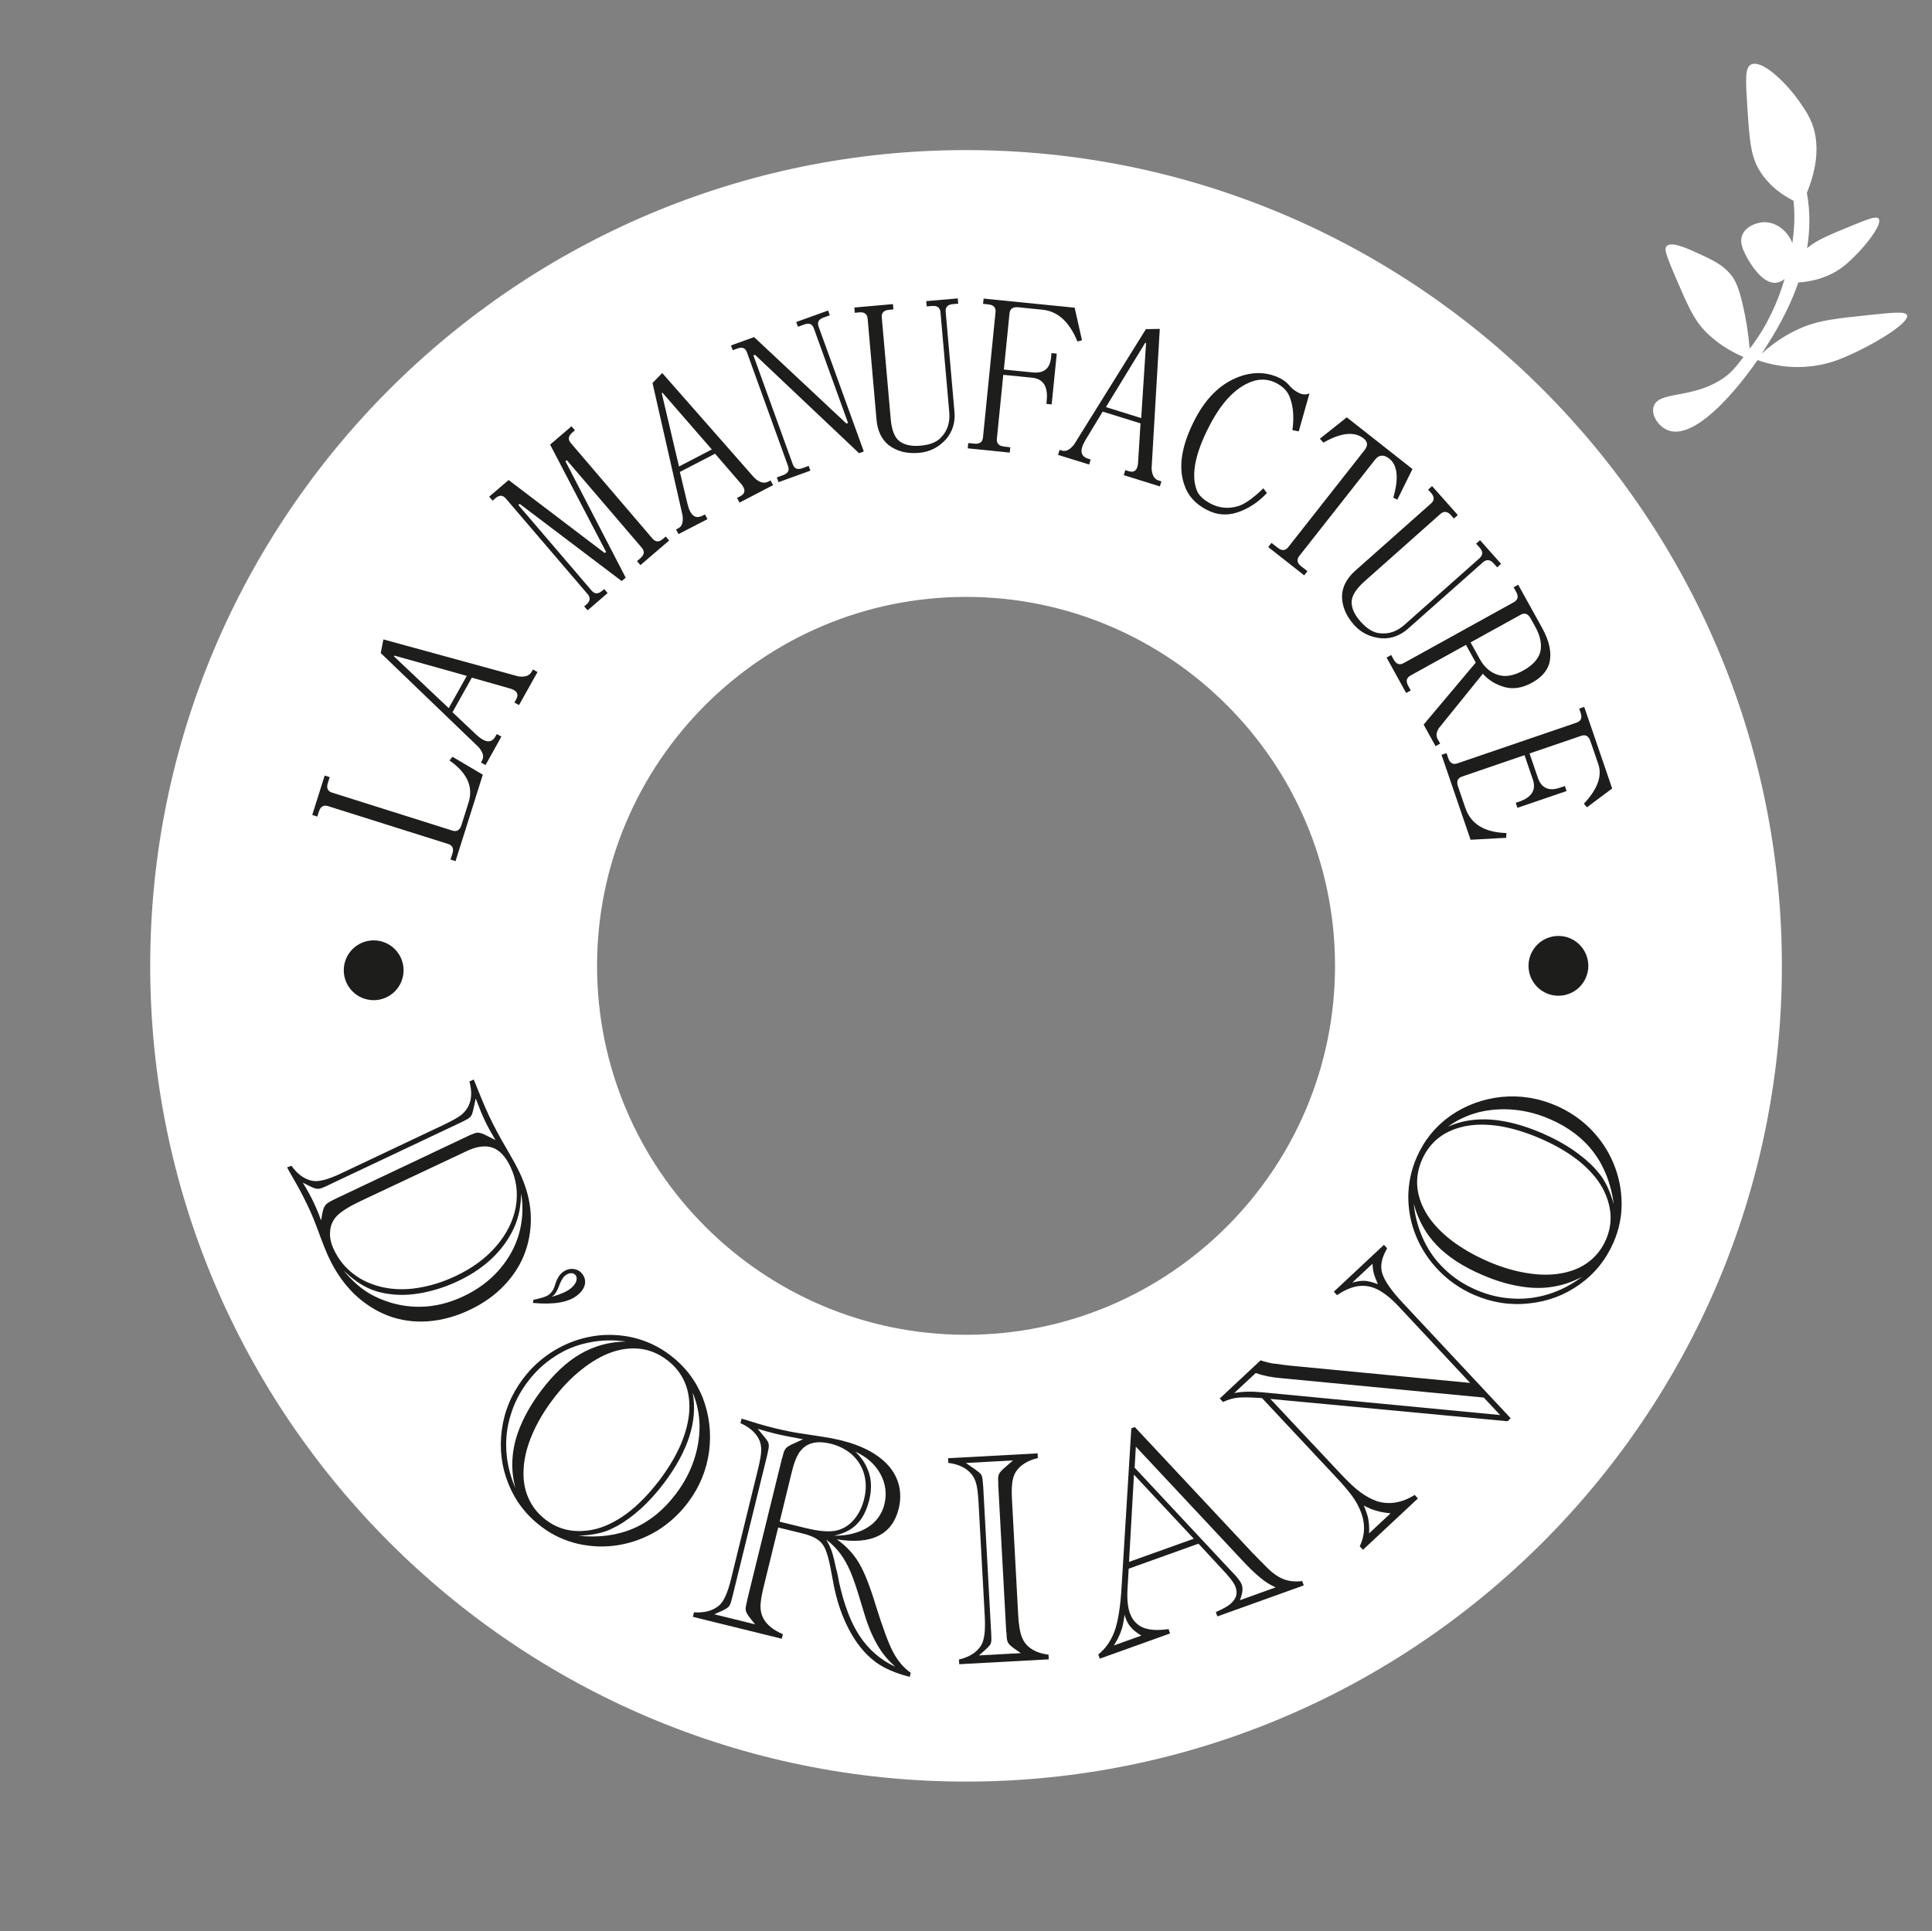 <svg xmlns="http://www.w3.org/2000/svg" xmlns:xlink="http://www.w3.org/1999/xlink" id="Calque_1" x="0px" y="0px" viewBox="0 0 2267.7 2266.8" style="enable-background:new 0 0 2267.7 2266.8;" xml:space="preserve"><rect x="0" y="0" width="2267.7" height="2266.8" fill="#808080" stroke="none"/><style type="text/css">	.st0{fill:#FFFFFF;}	.st1{fill:#1D1D1B;}</style><g>	<g>		<path class="st0" d="M1133.9,176.2c-528,0-957.6,429.6-957.6,957.6s429.6,957.6,957.6,957.6s957.6-429.6,957.6-957.6   C2091.5,605.8,1661.9,176.2,1133.9,176.2z M1133.9,1566.9c-238.8,0-433.1-194.3-433.1-433.1s194.3-433.1,433.1-433.1   S1567,895,1567,1133.8S1372.7,1566.9,1133.9,1566.9z"></path>		<path class="st0" d="M2238.3,369.8c-1.9-4.4-16.1-3-44.4,0c-38.8,4.1-58.2,6.2-77.8,14.3c-11.4,4.7-29.6,13.8-48.3,31.1   c1.4-2.1,2.8-4.2,4-6.2c9.6-15.2,27-42.7,39-77.4c10.5-0.7,23.3-2.9,36.2-8.8c14.2-6.5,22.4-14.5,30.9-23   c14.4-14.3,32.6-38.2,26.8-43.5c-3.1-2.8-13,1.2-32.8,9.3c-26.1,10.7-39.6,16.3-50.8,25.7c3.3-20.5,3.9-42.4-0.3-64.9   c6.7-16.2,13.4-38.8,10.7-62.2c-2.4-20.7-11-32.9-20.1-45.8c-15.3-21.8-44.3-49.9-56.7-42.3c-6.5,4-5.8,18.4-3.9,47   c2.5,39.2,3.8,58.8,13.7,75.8c5.8,9.9,17.3,24.9,40.6,36.7c0.8,7.4,1.2,15.2,1,23.3v1c-0.1,4.1-0.6,13.2-2.3,25.4   c-5.1-13.2-18.4-25.3-34.2-24.4c-8.1,0.5-18.4,4.4-23.2,12.2c-6.2,10.1-0.1,21.3,4.4,29.6c1.5,2.8,17.9,33.1,35.7,28.9   c3.1-0.7,5.8-2.2,8.2-4.1c-7.4,25-19.4,53.3-39.3,79.6l-1.7,2.2c-1.7-19.5-4.6-35.7-7.3-47.9c-5.7-26-10.4-34-16-40.4   c-9.3-10.6-20.3-15.7-34.2-22.2c-15.4-7.1-33.4-15.5-39.6-10.2c-3.6,3-1.7,9.5,10.6,38c13.7,31.8,20.5,47.7,33.8,61.7   c7.8,8.2,22.1,20.7,45.4,30.8c-9,11.9-15,19.1-24.6,25.5c-18.1,12-36.9,15.6-52,18.4c-14.9,2.8-26.6,5-29.1,15.1   c-2.4,9.6,6,22.7,17.2,27c2.8,1.1,5.8,1.6,8.9,1.6c30.1,0,71.3-48.1,96.1-84c12.9,4.6,36.7,11,66.4,6.8   c20.8-2.9,35.3-9.7,50.6-16.9C2205.7,400.3,2241.9,378.1,2238.3,369.8z"></path>	</g>	<circle class="st1" cx="438.6" cy="1139" r="35.1"></circle>	<circle class="st1" cx="1829.2" cy="1133.8" r="35.1"></circle>	<g>		<g>			<path class="st1" d="M530.9,975c5.3,1.7,8.8-0.5,10.7-6.4L550,942c5.8-18.4-1.7-34.8-22.4-49.3l3.5-4.3l35.6,21l-32,101.5    l-5.9-1.9l2.2-6.9c1.9-5.9,0.2-9.7-5.1-11.4L385,946.3c-5.2-1.7-8.8,0.5-10.7,6.4l-1.9,5.9l-5.9-1.9l14.6-46.3l5.9,1.9l-2.2,6.9    c-1.9,5.9-0.2,9.7,5.1,11.3L530.9,975z"></path>			<path class="st1" d="M553.8,795.5l-22.7,40.6l27.9,26.3c10.4,9.7,17.9,10.4,22.6,2l1.5-2.7l5.4,3l-18.6,33.4l-5.4-3l1.5-2.7    c2.3-4.2,0.9-9.4-4.4-15.5L446.9,766.6l3.1-16l158,43.3c8,1.3,13.3-0.5,16-5.3l1.5-2.7l5.4,3l-21.7,38.8l-5.4-3l2-3.6    c3.7-6.6,0.7-11.1-9.1-13.4L553.8,795.5z M462.9,769.6l-0.5,0.9l64.3,60.8l21.2-37.9L462.9,769.6z"></path>			<path class="st1" d="M765.9,632.3c3.6,4.2,7.7,4.3,12.4,0.2l3.1-2.7l4,4.7l-33.7,28.9l-4-4.7l3.9-3.4c4.7-4,5.3-8.1,1.7-12.3    l-88-102.8l-1.6,1.3l70.7,136.6l-4.7,4L610,591.5l-1.6,1.3l86,100.5c3.6,4.2,7.7,4.3,12.4,0.2l2.4-2l4,4.7l-23.5,20.3l-4-4.7    l2.4-2c4.7-4,5.3-8.1,1.7-12.3l-96.1-112.3c-3.6-4.2-7.7-4.3-12.4-0.2l-3.1,2.7l-4-4.7l22.8-19.5l112.8,85.7l1.6-1.3l-65.7-126    l25.1-21.5l4,4.7l-3.1,2.7c-4.7,4-5.3,8.1-1.7,12.3L765.9,632.3z"></path>			<path class="st1" d="M839.3,532.6L798,554l8.9,37.3c3.3,13.8,9.2,18.5,17.8,14l2.8-1.4l2.9,5.5l-34,17.6l-2.9-5.5l2.8-1.4    c4.3-2.2,5.9-7.3,4.8-15.3l-35.2-155.2l11.4-11.7L885.5,561c5.9,5.5,11.3,6.9,16.2,4.4l2.8-1.4l2.9,5.5L868,590l-2.9-5.5l3.7-1.9    c6.7-3.5,6.6-8.9-0.3-16.2L839.3,532.6z M777.6,461l-0.9,0.5l20.3,86.1l38.5-20L777.6,461z"></path>			<path class="st1" d="M993.5,497.2l1.9-0.7l-40.2-111.2c-1.8-5-5.5-6.5-11.1-4.4l-7.5,2.7l-2-5.6l37.4-13.5l2,5.6l-7.5,2.7    c-5.6,2-7.5,5.5-5.7,10.5l53.1,146.7l-5.6,2L886.2,416.5l-1.9,0.7l46.3,128c1.8,5,5.5,6.5,11.1,4.4l7.5-2.7l2,5.6L913.8,566    l-2-5.6l7.5-2.7c5.6-2,7.5-5.5,5.7-10.5l-48.3-133.7c-1.8-5-5.5-6.5-11.1-4.4l-5.6,2l-2-5.6l27.1-9.8L993.5,497.2z"></path>			<path class="st1" d="M1056,518.1c5.9,4.3,14,6,24.3,5.1c11.7-1,20-4.5,25-10.5c6.9-7.5,9.9-17.1,8.9-28.8l-10.3-117.3    c-0.5-5.5-3.8-8-10-7.4l-6.2,0.5l-0.5-6.2l37-3.2l0.5,6.2l-6.2,0.5c-6.2,0.5-9,3.6-8.5,9l10.3,117.3c1.1,12.3-2.1,23-9.6,32    c-8.8,9.8-19.4,15.2-31.8,16.3c-14.4,1.3-26.4-1.8-36.1-9.3c-8.2-6.9-12.9-16.8-14-29.9l-10.4-118.3c-0.5-5.5-3.8-8-10-7.4    l-5.1,0.5l-0.5-6.2l45.3-4l0.5,6.2l-5.1,0.5c-6.2,0.5-9,3.6-8.5,9l10.4,118.3C1046.5,504.8,1050.1,513.8,1056,518.1z"></path>			<path class="st1" d="M1185.8,525.1l-0.6,6.2l-49.3-5l0.6-6.2l7.2,0.7c6.2,0.6,9.5-1.8,10.1-7.3l14.7-147c0.6-5.5-2.3-8.5-8.4-9.2    l-6.2-0.6l0.6-6.2l106.9,10.7l8.6,38.2l-5.3,1.5c-9.5-23.1-23.1-35.5-40.9-37.3l-28.8-2.9c-6.2-0.6-9.5,1.8-10.1,7.3l-6.6,65.8    l33.9,3.4c13,1.3,20.2-4.5,21.5-17.6l0.5-5.1l6.2,0.6l-6,59.6l-6.2-0.6l0.4-4.1c1.6-16.4-4.1-25.3-17.1-26.6l-33.9-3.4l-7.5,75    c-0.6,5.5,2.3,8.5,8.4,9.2L1185.8,525.1z"></path>			<path class="st1" d="M1338.7,497l-44.4-13.8l-19.9,32.8c-7.4,12.1-6.5,19.6,2.8,22.5l3,0.9l-1.8,5.9l-36.5-11.3l1.8-5.9l3,0.9    c4.6,1.4,9.3-1.1,14.2-7.5l84.1-135.1l16.3-0.3l-9.6,163.6c0.4,8.1,3.2,12.9,8.5,14.5l3,0.9l-1.8,5.9l-42.4-13.2l1.8-5.9l3.9,1.2    c7.2,2.2,11-1.6,11.2-11.7L1338.7,497z M1345.2,402.7l-1-0.3l-46.1,75.5l41.4,12.9L1345.2,402.7z"></path>			<path class="st1" d="M1451.8,601.7c-12.1,3.8-23.9,2.8-35.5-3.3c-13.5-7-22.3-16.9-26.4-29.9c-7.1-20.7-2.9-46.1,12.6-76.1    c14.2-27.5,33.2-44.8,57.1-51.9c15.5-4.4,29.9-3.1,43.4,3.8c4.3,2.2,8.1,5.3,11.4,9.4c2.4,2.8,5.8,5.3,10.1,7.5    c4.3,2.2,8.4,2.4,12.5,0.6l-12.6,44.6l-7.4-1.5c2-14.4,1.1-26.9-2.7-37.5c-2.4-7.4-7.8-13.4-16.4-17.8c-8-4.1-16.4-5-25.4-2.7    c-20.1,5.9-37.7,23.5-52.9,52.9c-16.5,31.8-21.6,56.7-15.3,74.6c2.1,6.5,7.7,12.1,16.9,16.9c9.8,5.1,20.1,6.1,30.9,3.2    c8-2,18.3-9.2,30.8-21.3l4.1,5.6C1476.5,590,1464.8,597.5,1451.8,601.7z"></path>			<path class="st1" d="M1530.8,675.4l-42.2-33.2l3.8-4.9l7.3,5.7c4.9,3.8,9,3.6,12.4-0.7l89.4-113.7c4.3-5.4,4-10-0.9-13.9    c-10.8-8.5-26.6-6.9-47.2,4.9l-4.2-4.6l31.6-25.1l77.1,60.7l-17.8,36l-4.7-2.4c6.6-22.9,5-38.1-4.7-45.8    c-6.5-5.1-12.1-4.7-16.8,1.3l-88.8,112.9c-3.4,4.3-2.7,8.4,2.2,12.2l7.3,5.7L1530.8,675.4z"></path>			<path class="st1" d="M1586.5,707c0,7.3,3.5,14.8,10.4,22.6c7.8,8.7,15.5,13.4,23.3,13.8c10.2,1.1,19.6-2.2,28.4-10l88.1-78.2    c4.1-3.7,4.1-7.8,0-12.4l-4.1-4.6l4.6-4.1l24.7,27.8l-4.6,4.1l-4.1-4.6c-4.1-4.6-8.2-5.1-12.4-1.5l-88.1,78.1    c-9.3,8.2-19.7,12-31.4,11.3c-13.1-1.3-23.8-6.5-32-15.8c-9.6-10.8-14.3-22.3-14.1-34.5c0.6-10.7,5.8-20.4,15.6-29.1l88.9-78.9    c4.1-3.7,4.1-7.8,0-12.4l-3.4-3.9l4.6-4.1l30.2,34l-4.6,4.1l-3.4-3.9c-4.1-4.6-8.2-5.1-12.4-1.5l-88.8,78.9    C1591.5,691.4,1586.4,699.7,1586.5,707z"></path>			<path class="st1" d="M1818.6,778.4c-2.7,9.4-9.5,17-20.3,23c-11.5,6.3-22.3,8-32.6,5.1c-10.3-3-18.7-8.2-25.2-15.6l-51.8,64.1    c-2.9,4.7-3.3,8.9-1.3,12.5l3,5.4l-5.4,3l-14-25.3l61.2-72.8l-11.5-20.8l-65.1,36c-4.8,2.7-5.7,6.7-2.7,12.1l3,5.4l-5.4,3    l-23-41.6l5.4-3l3,5.4c3,5.4,6.9,6.8,11.7,4.1l129.3-71.5c4.8-2.7,5.7-6.7,2.7-12.1l-3-5.4l5.4-3l28.5,51.5    C1818.8,753.1,1821.5,766.6,1818.6,778.4z M1726.1,754.1l11,19.9c5.3,9.6,12.7,15.8,22,18.5c8.4,2.4,18.1,0.6,28.9-5.4    s17.5-13.2,19.9-21.6c2.1-9,0.1-19-5.9-29.8l-5.5-9.9c-3-5.4-6.9-6.8-11.7-4.1L1726.1,754.1z"></path>			<path class="st1" d="M1853.6,831.8l5.9-2l32.8,95.8l-29.6,22.1l-3.6-4.2c16-17.1,21.6-32.5,17-46.2l-9.4-27.4    c-2-5.9-5.6-7.9-10.8-6.1l-60.6,20.7l9.7,28.3c4.2,12.4,12.9,16.3,25.9,11.9l5.9-2l2,5.9l-57.7,19.7l-2-5.9l3.9-1.3    c15-5.1,20.4-13.9,16.1-26.3l-9.7-28.3l-73.3,25.1c-5.2,1.8-6.8,5.6-4.8,11.5l8.7,25.4c6.5,18.9,22.5,28.7,48.2,29.4l-0.3,5.6    l-41.8,2.3l-34.1-99.7l5.9-2l2,5.9c2,5.9,5.6,7.9,10.8,6.1l139.8-47.8c5.2-1.8,6.8-5.6,4.8-11.5L1853.6,831.8z"></path>		</g>	</g>	<g>		<g>			<path class="st1" d="M336.9,1370.4l5.2-1.9c7.1,10,15.3,15.9,24.7,17.7c7.1,1.4,18.2-1.5,33.4-8.7l121-57.3    c9.2-4.4,15.9-8.1,20-11.2c4.1-3.3,7-7.1,9-11.3c3.5-7.8,3.8-17.1,0.8-28.1l5-2.4c2.2,5.2,3,7.2,2.5,6.1l7.5,18.3    c2.4,6,5.2,12.2,8.3,18.9c5.7,12,12.4,24.6,20.3,37.9c6.9,11.8,12,21.1,15.2,27.9c7.8,16.4,12.1,32.4,13.1,48    c0.9,15.5-1.2,30.6-6.4,45.3c-5.1,14.3-13.3,27.3-24.5,39.1c-11,11.7-24.6,21.4-41,29.1c-16.2,7.7-32.6,12.1-49,13.3    c-16.3,1.1-31.8-1.1-46.5-6.6c-14.5-5.6-27.8-14.1-39.7-25.5c-11.8-11.5-21.9-25.8-30-43.1c-2.9-6.2-7.1-16.6-12.4-31.1    c-3.7-10.2-7.7-20-12.1-29.2c-3.5-7.4-7.2-14.5-10.9-21.4l-11.4-20C338.1,1372.5,337.5,1371.2,336.9,1370.4z M362.9,1392.1    l-7.5-3.8c5.2,8.4,9.4,16.2,12.8,23.3c3.6,7.6,6.5,14.7,8.6,21.1l1.5-8c0.7-4.1,1.7-7.1,3.1-9.1c1.3-2.1,3.6-3.9,6.7-5.4    c1.1-0.7,2.9-1.5,5.2-2.7l2.7-1.3l149.9-71l2.7-1.3c2.3-1.1,4.1-1.9,5.4-2.3c3.3-1.6,6-2.2,7.9-1.9c2,0.2,5.2,1.3,9.5,3.5    l10.1,5.1c-5.4-9.2-9.5-16.7-12.3-22.6c-3.2-6.7-6.4-14.5-9.7-23.4l-1.1-2.8l-2.4,11c-1,4.8-2,8-3,9.4c-1.2,1.8-3.5,3.5-6.8,5.1    c-1.4,0.7-2.3,1.2-2.8,1.5l-2.4,1.1l-2.7,1.3l-149.9,70.9l-2.7,1.3l-2.2,1.1c-0.6,0.2-1.6,0.6-3.1,1.3c-3.3,1.6-5.9,2.2-7.9,2    C370.7,1395.6,367.5,1394.4,362.9,1392.1z M547.7,1351.3l-124,58.4c-13.6,6.4-23,12.3-28.3,17.7c-4.8,5.1-7.4,11-7.9,17.8    c-0.7,6.9,0.8,14.1,4.3,21.5c5.5,11.7,13.2,21.3,23,28.7c9.3,7.3,20.7,12.5,34.1,15.6c13.1,2.9,26.9,3.2,41.4,0.9    c15-2.4,29.8-7,44.4-13.9c19.7-9.3,35.6-21,47.7-35.1c12.3-14.2,19.9-29.5,23-46c2.9-16.5,0.8-32.2-6.3-47.3    c-5.6-11.9-12.6-19.3-20.8-22.3C570,1344.3,559.7,1345.6,547.7,1351.3z M403.3,1491.4c8.5,10.4,17.3,18.6,26.3,24.5    c8.9,5.9,19.5,10.6,31.8,14.1c27.8,7.4,55.4,4.6,82.6-8.3c16.6-7.8,30.3-18,41.3-30.4c11.3-12.8,19.2-26.9,23.7-42.3    c4.5-15.7,5.4-31.8,2.7-48.2c-0.1,6.2-0.7,12.8-1.9,20c-1.3,6.5-3.1,12.5-5.5,18.3c-2.4,5.5-5.1,10.7-8.3,15.7    c-13.2,20.6-32.6,36.9-58.4,49.1c-13.5,6.4-27.3,10.9-41.6,13.7c-13.9,2.7-27,3.2-39.3,1.4c-10.6-1.4-20-4.3-28-8.6    C420.2,1506,411.7,1499.6,403.3,1491.4z"></path>			<path class="st1" d="M625.5,1529.5l0.6-3.7c9.4-1.8,15.7-3.9,18.7-6.4c2.7-2.2,4.6-5.1,5.9-8.7l1.8-5.4c1.9-5.2,4.3-9,7.3-11.4    c3.9-3.1,8-4.6,12.4-4.3c4.6,0.3,8.2,2.1,10.9,5.4c3.1,3.8,4.3,8.1,3.4,12.7c-0.9,4.5-3.8,8.8-8.7,12.7    C667.5,1528.8,650,1531.8,625.5,1529.5z M649.3,1521l-1.8,1.4c10.4-3,17.8-6.2,22.2-9.8c3.4-2.8,5.6-5.6,6.6-8.4    c1-3,0.8-5.4-0.8-7.3c-1.4-1.7-3.2-2.5-5.5-2.3c-2.4,0.2-4.7,1.2-6.9,3c-2.4,2-4.7,5.9-6.9,11.9    C654.2,1515,651.9,1518.9,649.3,1521z"></path>			<path class="st1" d="M614,1618.4c10.1-13.5,22.4-24.5,36.8-33.2c14.2-8.5,29.4-14.1,45.6-16.7c15.7-2.5,31.5-1.9,47.3,1.8    c15.6,3.8,29.9,10.6,42.8,20.4c17.4,13.1,30.2,29.8,38.3,50c7.8,20.3,10.3,41.4,7.5,63.3c-3,21.9-11.3,42-25,60.1    c-10.1,13.4-22.2,24.4-36.2,33c-14.3,8.5-29.4,14.1-45.3,16.7c-15.9,2.6-31.6,2-47.3-1.5c-15.6-3.6-30-10.3-43-20.1    c-17.7-13.3-30.6-30.1-38.7-50.3c-8.2-20.2-10.7-41.3-7.8-63.2C591.9,1656.7,600.2,1636.7,614,1618.4z M605,1746.9    c-3.3-12.1-4.4-24.4-3.3-36.8c1-12.6,4.4-25.2,10-38c5.7-13.2,13.5-26.3,23.3-39.4c14.7-19.5,30.1-34,46.2-43.3    c16.1-9.4,34-14.3,53.5-14.6c-15.2-2.1-29.8-1.7-43.9,1.3c-14.3,2.9-27.4,8.2-39.4,16.1c-12.1,7.7-22.9,17.7-32.2,30.1    c-9.2,12.2-15.8,25.2-19.9,39.1c-4.3,13.8-5.9,28-4.9,42.7C595.3,1718.4,598.8,1732.7,605,1746.9z M648.7,1643.1    c-10.4,13.8-18.5,27.6-24.3,41.5c-5.9,13.8-9.1,27-9.8,39.7c-0.7,12.8,1.1,24.2,5.6,34.1c4.4,10.2,11.4,18.9,20.8,26    c15.5,11.7,33.7,15.4,54.7,11.3c12.8-2.5,26-8.8,39.7-18.7c13.4-10,26.3-23.2,38.8-39.6c10.7-14.2,19.1-28.3,25.1-42.3    c5.8-13.8,9-26.8,9.8-39.1c0.6-12.6-1.2-23.8-5.5-33.6c-4.4-10.2-11.4-19-21.1-26.2c-9.4-7.1-19.7-11.4-30.7-12.8    c-11.1-1.3-22.5,0-34.2,4.1c-11.5,4.1-23.3,10.9-35.3,20.5C670.3,1617.5,659.1,1629.2,648.7,1643.1z M678.9,1802.8    c47.9,5,86-11.4,114.5-49.2c9.3-12.3,16.3-25.3,20.9-39c4.6-13.4,6.9-27.2,6.8-41.3c-0.3-13.7-3-26.5-8.1-38.4    c6.2,32.8-5.1,68.2-33.7,106.2c-8.4,11.1-17.3,21-26.8,29.7c-9.7,8.7-19.1,15.6-28.2,20.6c-5.5,2.9-9.9,5-13.2,6.1    c-4.7,1.6-9.4,2.7-14.1,3.5C692.1,1801.9,686.1,1802.5,678.9,1802.8z"></path>			<path class="st1" d="M941.9,1800.1l-28.5-7l-17.2,70.1c-2.3,9.6-3.5,17-3.6,22.3c0,5.2,1.1,10,3.4,14.4    c4.1,7.5,11.7,13.7,22.9,18.5l-1.3,5.3L813.3,1898l1.3-5.3c12.2,0.8,21.9-1.8,29.2-7.8c5.5-4.5,10.3-14.9,14.2-31l31.6-128.8    c2.6-10.6,3.9-18.2,3.9-22.9c0-5.2-1-9.7-3.1-13.4c-3.8-7.3-10.8-13.4-21.3-18.2l1.3-5.3c1,0.4,2.3,0.7,4.1,1.2l14.2,4.4    c5.7,1.8,12.4,3.6,20.1,5.5c12.1,3,23.2,5.2,33.3,6.6l23.5,3.6c7.4,1.1,14.6,2.5,21.6,4.2c12.9,3.2,24.1,7.4,33.6,12.6    c9.4,5.2,17,11.2,22.9,18.1c5.7,6.8,9.6,14.4,11.6,22.8c1.9,8.6,1.8,17.4-0.4,26.5c-3.8,15.4-11.7,26.1-23.9,32.1    c-12.2,6.1-28.4,7.4-48.7,4.1c11,7.9,19.8,17.3,26.1,28.1c6.4,10.9,12.9,27.5,19.7,50.1c8.1,25.7,14.7,43.7,20,53.8    c5.6,10.7,12.6,18.9,20.9,24.7l-1.2,4.8c-11.6-3-21.4-6.6-29.5-10.9c-8-4.1-15.5-9.8-22.4-17.1c-8.8-9.3-16.4-20.7-22.7-34.3    c-6.5-13.8-11.3-28.8-14.5-45l-4-21.1c-1.8-9.5-3.9-16.9-6.2-22.1c-2.1-4.7-5.2-8.4-9.3-11C955.3,1804.2,949.5,1802,941.9,1800.1    z M846,1891.6l-7.6,3.4l47.9,11.8l-5.2-6.5c-3-3.8-4.8-6.6-5.4-8.6c-0.7-1.9-0.6-4.5,0.2-8.1l0.9-3.8c0-0.4,0.1-1,0.3-1.9    l0.7-2.9l39.2-159.5l0.7-2.9c0.2-0.9,0.5-1.6,0.7-2l0.9-3.6c0.8-3.2,1.9-5.5,3.3-7c1-1.3,3.6-2.9,7.6-4.8l1.4-0.6l11-5.1l-6-1.1    c-10.1-1.8-19.2-3.6-27.2-5.6c-4.9-1.2-11.6-3-20-5.5l7.1,8.6c3,3.5,4.8,6.2,5.5,8.2c0.6,2.1,0.5,4.9-0.3,8.4    c-0.2,1.3-0.6,3.2-1.2,5.7l-0.7,2.9l-39.2,159.5l-0.7,2.9c-0.6,2.5-1.1,4.4-1.5,5.6c-0.9,3.5-2,6-3.4,7.3    C853.7,1887.8,850.7,1889.5,846,1891.6z M929.6,1727.1l-14.5,59.2l29.4,7.2c16.9,4.2,29.6,5.2,38.1,3c7.7-2,14.3-6.2,19.8-12.7    c5.5-6.4,9.5-14.4,11.9-24.2c2.5-10,2.5-19.5,0.1-28.6c-2.4-8.9-7.1-16.6-14-23.1c-7-6.3-15.6-10.7-25.6-13.2    c-15.1-3.7-26.5-1.3-34.1,7.2C936.1,1706.8,932.5,1715.2,929.6,1727.1z M1050.7,1956.6c-4.9-4.6-8.9-8.8-11.9-12.5    c-3.3-4.1-6.6-8.9-9.8-14.5c-4-7.4-7.1-14-9.2-19.8c-2.4-5.9-5.6-15.9-9.7-30c-4.3-14.6-8.2-25.9-11.6-34.2    c-3.9-9-8.1-16.5-12.6-22.3c-4.6-6.1-10-11.4-16.1-15.9c3.4,5.7,5.8,11.1,7.4,16.5c1.1,3.6,2.5,9.6,4.3,17.9    c0.4,1.3,0.8,2.8,1.2,4.6s0.7,2.9,0.7,3.2c0.2,0.8,0.7,3.4,1.5,8c5.9,26.6,14,47.8,24.4,63.3    C1019.8,1936.6,1033.6,1948.5,1050.7,1956.6z M978.8,1802.7c8,0.1,15.3-0.6,22-2.4c6.9-1.8,12.8-4.2,17.6-7.3    c5.1-3.2,9.3-7.1,12.6-11.7c3.3-4.6,5.7-9.8,7.1-15.6c3-12.4,1.4-24.2-4.8-35.6c-6.3-11.3-16.1-20-29.4-26    c5.6,5.2,9.8,10.7,12.6,16.5c3.1,6.2,5,12.5,5.6,18.9c0.6,7,0,14-1.7,20.9c-3.1,12.5-7.9,22.1-14.5,28.6    C999.3,1795.9,990.3,1800.4,978.8,1802.7z"></path>			<path class="st1" d="M1231,1947.9l-105.1,5.7l-0.3-5.5c11.9-2.8,20.5-8.1,25.7-16.1c4-6,5.5-17.4,4.6-34.2l-7.3-133.7    c-0.6-11-1.6-18.7-3-23.3c-1.5-5-3.8-9-6.9-12.1c-5.9-6.2-14.4-10-25.6-11.4l-0.3-5.5l105.1-5.7l0.3,5.5    c-12,2.8-20.6,8.2-25.8,16.1c-2.1,3.2-3.5,7.4-4.2,12.5s-0.9,12.4-0.3,21.7l7.2,133.7c0.5,9.7,1.6,17.2,3.1,22.6    c1.5,5.2,3.8,9.5,6.9,12.8c5.9,6.2,14.4,10,25.6,11.4L1231,1947.9z M1155.3,1937.8l-6.3,5.5l49.2-2.7l-6.9-4.8    c-4-2.7-6.5-5-7.6-6.7c-1.2-1.6-1.9-4.2-2.1-7.9l-0.2-3.9c-0.1-0.4-0.2-1-0.3-1.9l-0.2-3l-9-165.6l-0.2-3c-0.1-0.9,0-1.7,0.1-2.1    l-0.2-3.7c-0.2-3.7,0.2-6.3,1.3-8.1c0.9-1.8,3.2-4.3,6.9-7.5l9.2-8l-55.3,3l10,6.9c4.1,2.9,6.7,5,7.8,6.5c1.1,1.5,1.7,4.2,2,8.1    c0.2,1.3,0.3,3.2,0.5,5.8l0.2,3l9,165.6l0.2,3c0.1,2.6,0.2,4.5,0.2,5.9c0.2,3.7-0.2,6.3-1.1,8.1    C1161.5,1931.9,1159.2,1934.4,1155.3,1937.8z"></path>			<path class="st1" d="M1439.2,1847.2l-32.5-35.1l-81.9,29.4l-1.4,24.2c-0.6,11.7,0.3,20.9,2.7,27.7c2,5.6,5,10,9,13.2    c3.8,3.2,8.7,5.3,14.8,6.2c5.9,1,13.1,0.8,21.7-0.4l1.8,5.1l-82.5,29.6l-1.8-4.9c8.6-6.9,15-16.1,19.2-27.6    c3.9-11,6.6-27.3,8-48.9l11.6-189l4.1-1.5l139.9,149.6c0.5,0.2,0.8,0.4,0.9,0.6c0.6,0.8,1,1.2,1.2,1.4c0.2,0.3,0.7,0.8,1.4,1.5    l12.3,12.4c6.7,6.6,13.2,11,19.5,13.3s13.4,3,21.3,2l1.8,5.1l-101.4,36.4l-1.8-5.1c8.6-3.8,14.3-7,17.3-9.7    c6.6-5.7,8.6-12.2,5.9-19.5C1449.3,1859.6,1445.5,1854.3,1439.2,1847.2z M1307.4,1931.6l32.3-11.6c-5.2-3.1-9.2-6.2-12-9.4    c-2.8-3.1-4.9-6.6-6.3-10.7c-0.8-2.2-1.3-3.7-1.4-4.5c-1,8-2.3,14.4-4.1,19.2C1314.1,1919.8,1311.3,1925.5,1307.4,1931.6z     M1325.2,1833.5l76-27.2l-70.2-75.2L1325.2,1833.5z M1333.2,1698.2l-1.4,24.7l112.1,120l2.9,3c5.9,6,9.4,10.8,10.7,14.3    c1.7,4.7,0.9,10.8-2.2,18.3l42-15.1c-6.6-2.9-12.6-6.8-18.1-11.4c-6.1-5-13.1-11.7-21.1-20.3L1333.2,1698.2z"></path>			<path class="st1" d="M1646.3,1529.2l126.9,135.7l-3.7,3.5l-278.4-26.2l82.2,87.6c9.4,10,17.2,17.4,23.6,22    c6.6,4.8,13.1,8.3,19.5,10.5c14.4,4.4,29.1,1.9,44.1-7.4l3.8,4.1l-64.5,60.3l-3.8-4.1c7-14.7,6.7-29.9-0.9-45.5    c-2.3-5.1-5.5-10.4-9.8-15.9c-4.1-5.3-9.5-11.7-16.4-19l-87.6-93.6c-13.2-0.9-22.6-1.1-28.3-0.5c-5.7,0.6-11.6,2.3-17.5,5.1    l-3.8-4.1l47.9-44.8c5.4,1.8,10.6,3.1,15.7,3.9c0.6-0.1,2.5,0.1,5.6,0.6c1.1,0.1,2.1,0.3,3.1,0.4s1.8,0.3,2.5,0.5    c1.1,0.1,2.1,0.2,2.9,0.2c0.8,0.1,1.3,0.2,1.5,0.3l214.7,20.6l-84.1-90c-8.5-9.1-16.6-15.6-24.4-19.6c-7.5-3.8-15.2-5.1-23-4    s-16,4.6-24.7,10.6l-3.8-4.1l58.8-55l3.8,4.1c-6.4,10.8-8.4,20.4-5.9,29C1624.9,1503.2,1632.8,1514.8,1646.3,1529.2z     M1482.5,1634.5l278.3,26.6l-19.2-20.5l-238.2-22.8c-10.9-0.9-20.7-2.9-29.5-6l-25.2,23.5    C1458,1633.4,1469.3,1633.2,1482.5,1634.5z M1611,1483.5l-23.7,22.1c5.9-1.6,10.9-2.3,15-2s9.1,1.6,15,3.9    c-2.4-5.6-4-9.7-4.7-12.5C1611.7,1491.9,1611.2,1488,1611,1483.5z M1607,1800l25.2-23.5c-6.8-0.7-12.4-1.7-16.8-3.1    c-4.3-1.1-9.1-3.1-14.6-6c2.7,6.3,4.4,11.6,5.2,15.7C1606.9,1787.7,1607.3,1793.3,1607,1800z"></path>			<path class="st1" d="M1730.1,1520c-15.5-6.7-29.1-16.1-40.9-28.1c-11.6-11.8-20.6-25.3-26.9-40.4c-6.1-14.7-9.3-30.2-9.3-46.4    c0.1-16,3.3-31.5,9.8-46.4c8.7-20,21.9-36.3,39.6-48.9c17.9-12.4,37.8-19.7,59.8-22.1c22-2.2,43.5,1.2,64.3,10.2    c15.4,6.7,28.9,15.8,40.5,27.5c11.7,11.9,20.6,25.3,26.8,40.2c6.2,14.8,9.4,30.3,9.6,46.3s-3,31.6-9.5,46.5    c-8.8,20.3-22.1,36.8-39.8,49.4c-17.8,12.7-37.6,20.1-59.7,22.3C1772.5,1532.5,1751.1,1529.1,1730.1,1520z M1857.1,1498.7    c-11,6-22.7,10-35,11.9c-12.5,2-25.6,1.7-39.3-0.8c-14.1-2.4-28.7-6.9-43.7-13.5c-22.5-9.7-40.1-21.3-52.9-34.7    c-12.9-13.5-21.8-29.7-26.8-48.6c1.5,15.3,5.4,29.4,11.5,42.4c6.1,13.2,14.4,24.7,24.8,34.5c10.3,10,22.6,18.1,36.8,24.2    c14,6.1,28.2,9.5,42.7,10.2c14.4,1,28.6-0.8,42.7-5.2C1831.7,1514.8,1844.8,1508,1857.1,1498.7z M1745.9,1480.5    c15.8,6.9,31.1,11.5,46,13.9c14.8,2.5,28.4,2.6,40.9,0.3c12.6-2.3,23.2-6.7,31.9-13.4c8.9-6.7,15.7-15.5,20.4-26.3    c7.7-17.8,7.1-36.4-1.8-55.8c-5.5-11.8-14.6-23.2-27.5-34.2c-12.8-10.7-28.7-20.2-47.6-28.4c-16.3-7.1-32-11.9-46.9-14.5    c-14.8-2.4-28.2-2.5-40.3-0.3c-12.4,2.4-22.9,6.8-31.4,13.2c-8.9,6.7-15.8,15.6-20.6,26.6c-4.7,10.8-6.5,21.8-5.3,32.9    c1.3,11.1,5.3,21.9,12,32.3c6.7,10.3,16,20.1,28.2,29.5C1716.1,1465.5,1730.1,1473.6,1745.9,1480.5z M1894.2,1413.7    c-6.4-47.7-31.2-80.9-74.6-99.8c-14.2-6.2-28.4-9.9-42.8-11.2c-14.1-1.3-28-0.3-41.7,3.1c-13.2,3.5-25.1,9.1-35.5,16.8    c30.4-13.7,67.5-11,111.1,7.9c12.8,5.6,24.5,11.9,35.2,19.1c10.7,7.4,19.6,14.9,26.6,22.6c4.1,4.6,7.1,8.4,9,11.5    c2.6,4.2,4.9,8.5,6.7,12.8C1890.2,1401.1,1892.2,1406.8,1894.2,1413.7z"></path>		</g>	</g></g></svg>
